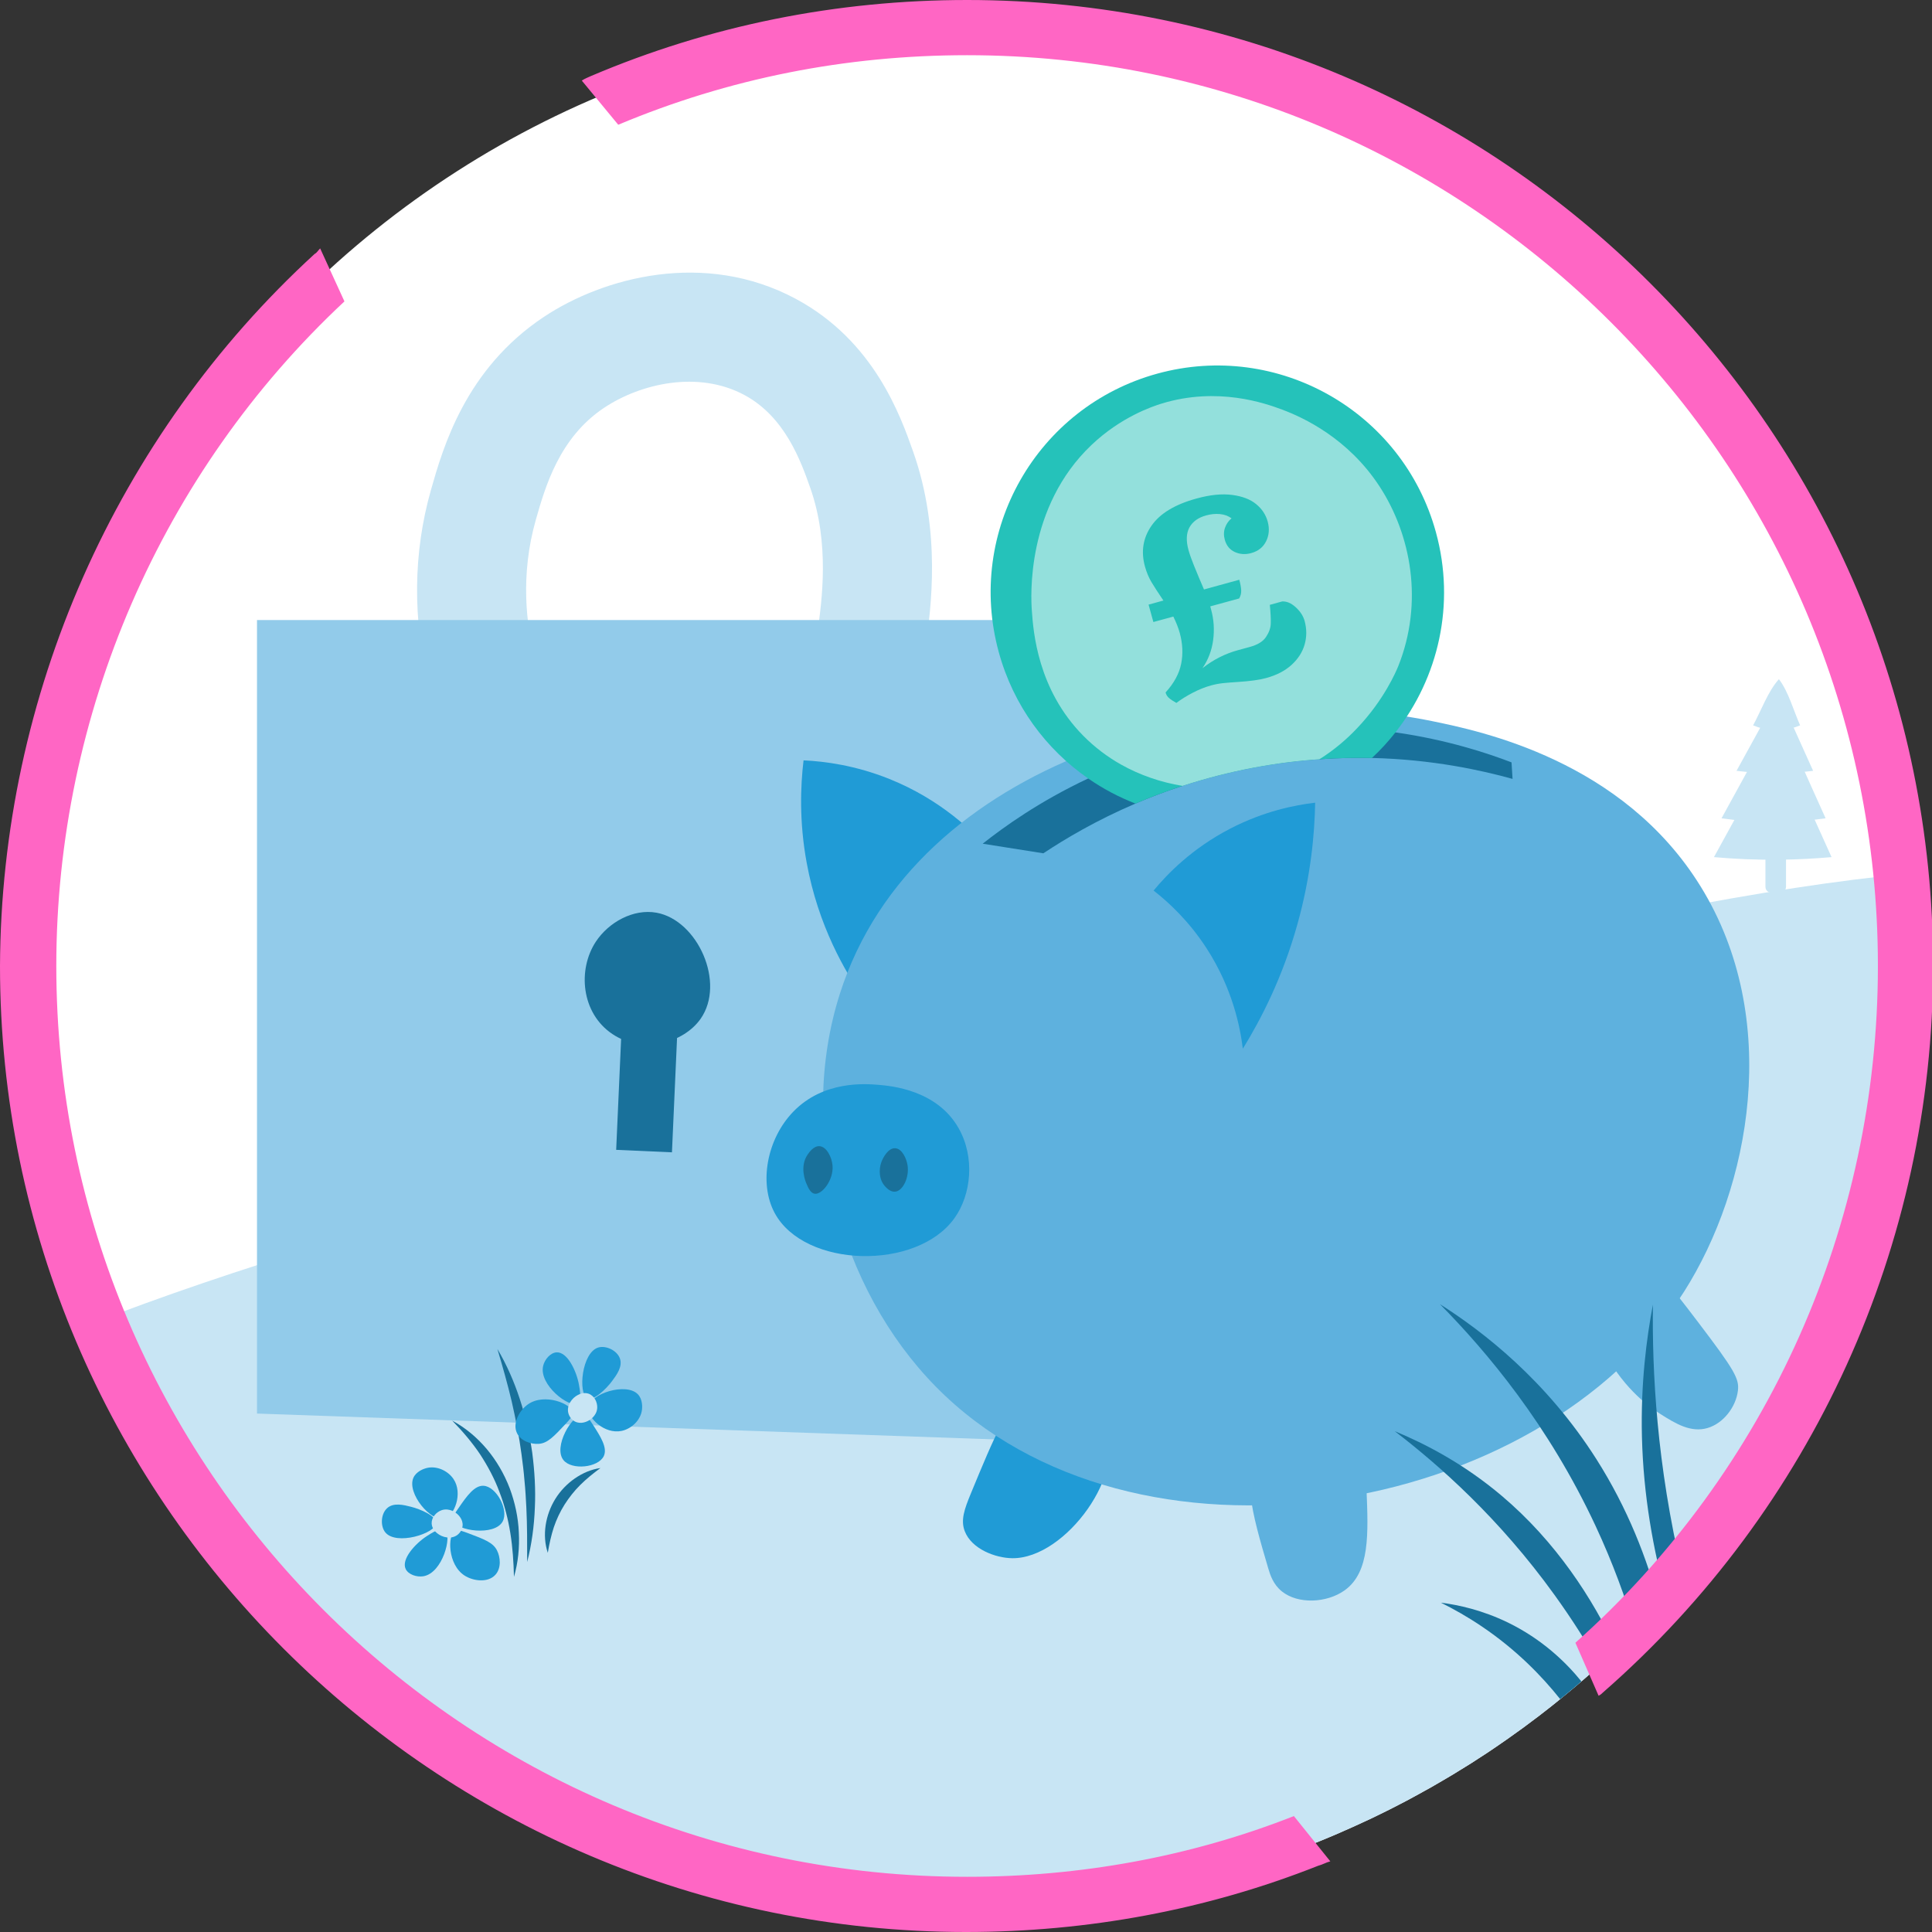 <svg width="346" height="346" viewBox="0 0 346 346" fill="none" xmlns="http://www.w3.org/2000/svg">
<rect x="0" y="0" width="346" height="346" fill="#333333" stroke="none"/>
<g clip-path="url(#clip0_2777_18614)">
<path d="M342 173C342 175.794 341.941 178.578 341.805 181.343C341.551 186.442 341.082 191.483 340.388 196.445C340.369 196.582 340.349 196.709 340.33 196.846C338.894 207.054 336.539 216.96 333.355 226.474C332.124 230.206 330.766 233.869 329.261 237.474C328.9 238.353 328.529 239.232 328.148 240.112C327.103 242.534 325.989 244.947 324.817 247.321C324.406 248.181 323.967 249.05 323.527 249.91C323.342 250.271 323.146 250.642 322.961 250.994C322.882 251.15 322.804 251.307 322.716 251.463C322.306 252.264 321.886 253.036 321.456 253.817C321.026 254.628 320.577 255.419 320.118 256.22C320.059 256.347 319.981 256.474 319.903 256.601C319.678 257.002 319.454 257.402 319.219 257.803C318.955 258.233 318.711 258.662 318.457 259.102C318.32 259.327 318.193 259.551 318.047 259.776C317.842 260.128 317.617 260.479 317.412 260.831C317.158 261.251 316.904 261.661 316.65 262.082C316.425 262.433 316.201 262.795 315.966 263.146C314.677 265.217 313.319 267.249 311.922 269.252C311.004 270.6 310.056 271.909 309.089 273.218C307.448 275.435 305.758 277.624 304.009 279.763C303.423 280.466 302.847 281.18 302.241 281.883C301.811 282.401 301.372 282.918 300.922 283.426C300.199 284.257 299.476 285.077 298.744 285.898C298.089 286.631 297.425 287.363 296.731 288.096C296.634 288.223 296.526 288.34 296.409 288.457C295.872 289.034 295.335 289.6 294.778 290.167C294.533 290.431 294.289 290.694 294.025 290.958C293.654 291.329 293.273 291.72 292.883 292.101C292.589 292.423 292.267 292.736 291.964 293.039H291.954C291.827 293.176 291.701 293.303 291.564 293.42C290.909 294.074 290.225 294.729 289.551 295.383C289.395 295.52 289.239 295.676 289.082 295.823C288.428 296.438 287.773 297.064 287.09 297.669C286.572 298.158 286.035 298.636 285.488 299.115C285.146 299.428 284.804 299.73 284.462 300.033C284.354 300.131 284.257 300.219 284.159 300.307C283.602 300.785 283.045 301.274 282.479 301.753C281.766 302.348 281.053 302.964 280.33 303.54C280.193 303.667 280.046 303.775 279.9 303.892C279.177 304.498 278.454 305.074 277.721 305.66C276.92 306.285 276.119 306.911 275.309 307.536C275.289 307.545 275.279 307.545 275.26 307.565C274.449 308.18 273.638 308.786 272.808 309.402C271.977 310.007 271.137 310.613 270.297 311.199C270.258 311.238 270.219 311.258 270.18 311.287C269.467 311.795 268.744 312.293 268.021 312.782C267.513 313.123 266.995 313.485 266.478 313.827C265.491 314.481 264.494 315.116 263.498 315.761C262.863 316.152 262.248 316.543 261.622 316.923C261.554 316.972 261.486 317.011 261.408 317.051C260.841 317.402 260.274 317.764 259.698 318.096C259.337 318.32 258.975 318.535 258.604 318.741C257.119 319.62 255.615 320.489 254.081 321.31C253.485 321.642 252.87 321.964 252.274 322.296C251.775 322.56 251.268 322.834 250.76 323.088C250.74 323.107 250.701 323.117 250.681 323.127C250.603 323.176 250.525 323.205 250.457 323.244C250.056 323.449 249.656 323.654 249.255 323.859L248.737 324.123C247.917 324.533 247.096 324.934 246.276 325.334C246.1 325.422 245.924 325.501 245.748 325.588C245.152 325.872 244.556 326.155 243.941 326.429C242.827 326.946 241.723 327.445 240.6 327.933C240.229 328.089 239.858 328.255 239.486 328.421C238.431 328.881 237.357 329.32 236.282 329.76C235.804 329.945 235.335 330.141 234.846 330.326C234.436 330.483 234.016 330.649 233.606 330.815C233.352 330.903 233.088 331.01 232.834 331.108C232.072 331.391 231.31 331.674 230.548 331.948C229.854 332.192 229.19 332.436 228.496 332.681C228.213 332.768 227.92 332.876 227.647 332.983C226.933 333.218 226.22 333.462 225.507 333.687C224.657 333.96 223.807 334.234 222.948 334.498C222.362 334.673 221.756 334.859 221.16 335.035C220.213 335.318 219.275 335.592 218.327 335.836C218.083 335.914 217.839 335.982 217.585 336.051C216.461 336.363 215.309 336.676 214.175 336.95C212.778 337.311 211.352 337.633 209.936 337.956C208.412 338.298 206.888 338.61 205.354 338.903C204.416 339.089 203.469 339.265 202.521 339.421C201.486 339.616 200.441 339.792 199.395 339.949C195.185 340.613 190.935 341.111 186.618 341.453C182.124 341.814 177.591 342 173 342C169.053 342 165.126 341.863 161.238 341.59C150.336 340.857 139.708 339.069 129.47 336.344C128.855 336.188 128.249 336.012 127.644 335.836C122.466 334.41 117.386 332.72 112.424 330.815C110.978 330.268 109.542 329.691 108.125 329.105C107.491 328.832 106.856 328.558 106.221 328.285C105.81 328.109 105.41 327.933 105.009 327.757C102.518 326.663 100.047 325.51 97.624 324.289C97.302 324.133 96.979 323.967 96.657 323.811C96.266 323.615 95.866 323.42 95.485 323.215C94.811 322.863 94.137 322.511 93.463 322.15C93.453 322.15 93.453 322.14 93.443 322.14C93.287 322.052 93.121 321.964 92.964 321.876C92.368 321.564 91.772 321.241 91.186 320.909C91.118 320.87 91.03 320.831 90.952 320.772L88.754 319.542C88.608 319.454 88.451 319.366 88.305 319.278C88.041 319.121 87.797 318.975 87.543 318.828C85.882 317.852 84.241 316.855 82.619 315.829C82.57 315.79 82.512 315.761 82.463 315.722C81.594 315.175 80.724 314.599 79.855 314.032C78.946 313.426 78.038 312.811 77.139 312.205C75.996 311.414 74.873 310.613 73.759 309.802C73.407 309.558 73.075 309.304 72.723 309.04C72.098 308.581 71.473 308.122 70.848 307.633C70.789 307.594 70.74 307.545 70.682 307.506C70.438 307.331 70.203 307.145 69.969 306.959C64.508 302.759 59.311 298.216 54.407 293.391C54.221 293.215 54.026 293.019 53.85 292.834C52.004 291.007 50.206 289.131 48.448 287.217C47.93 286.65 47.422 286.083 46.904 285.507C44.873 283.241 42.909 280.916 40.994 278.532C40.272 277.633 39.568 276.725 38.865 275.797C36.989 273.365 35.192 270.873 33.453 268.324C32.916 267.562 32.398 266.78 31.88 265.999C31.714 265.735 31.548 265.481 31.372 265.227C30.884 264.475 30.386 263.703 29.907 262.951C29.467 262.248 29.028 261.535 28.588 260.831C28.588 260.821 28.588 260.821 28.588 260.821C28.08 259.991 27.582 259.151 27.093 258.301C26.918 258.018 26.752 257.725 26.585 257.441C26.195 256.777 25.823 256.113 25.452 255.439C25.179 254.96 24.895 254.472 24.632 253.983C24.397 253.563 24.172 253.143 23.958 252.713C23.469 251.815 22.991 250.906 22.531 250.007C21.975 248.923 21.427 247.839 20.9 246.754C20.431 245.768 19.962 244.781 19.503 243.794C19.249 243.247 18.995 242.691 18.751 242.134C18.585 241.762 18.428 241.401 18.262 241.02C17.901 240.219 17.559 239.408 17.217 238.597C16.992 238.06 16.768 237.523 16.543 236.986C15.762 235.1 15.029 233.205 14.326 231.281C14.14 230.782 13.954 230.294 13.779 229.796C13.613 229.298 13.437 228.799 13.271 228.301C12.772 226.875 12.294 225.439 11.844 223.993C11.541 223.055 11.258 222.117 10.975 221.18C10.906 220.955 10.838 220.721 10.77 220.496C10.506 219.558 10.242 218.63 9.979 217.692C9.842 217.174 9.705 216.666 9.568 216.149C9.431 215.641 9.295 215.113 9.168 214.595C9.031 214.088 8.914 213.57 8.787 213.052C8.503 211.919 8.249 210.786 7.995 209.652C7.82 208.891 7.663 208.119 7.497 207.347C7.497 207.288 7.478 207.24 7.468 207.201C7.341 206.546 7.194 205.882 7.077 205.227C6.97 204.631 6.852 204.026 6.745 203.42C6.677 203.049 6.608 202.687 6.54 202.326C6.511 202.082 6.462 201.837 6.423 201.593C6.354 201.212 6.286 200.831 6.218 200.441C6.1 199.649 5.973 198.858 5.866 198.067C5.749 197.393 5.651 196.719 5.573 196.035C5.475 195.371 5.387 194.687 5.309 194.013C5.28 193.837 5.26 193.661 5.241 193.475C5.162 192.801 5.084 192.127 5.006 191.443C4.928 190.691 4.85 189.91 4.772 189.148C4.674 188.19 4.596 187.223 4.528 186.266C4.401 184.664 4.293 183.062 4.215 181.46C4.088 178.861 4.02 176.243 4 173.625V173C4 172.766 4 172.541 4.01 172.306C4.02 169.542 4.098 166.797 4.244 164.062C4.313 162.577 4.41 161.102 4.528 159.636C4.537 159.49 4.557 159.333 4.567 159.177C4.752 156.755 5.006 154.351 5.299 151.958C5.329 151.733 5.358 151.509 5.387 151.284C5.524 150.209 5.67 149.125 5.837 148.051C6.032 146.693 6.247 145.315 6.491 143.967C6.677 142.883 6.862 141.798 7.087 140.724C7.419 138.966 7.79 137.207 8.191 135.478V135.468C8.552 133.866 8.933 132.284 9.344 130.701C10.154 127.565 11.043 124.459 12.03 121.401C12.089 121.216 12.147 121.02 12.216 120.835C13.075 118.178 14.003 115.54 15 112.941C32.261 67.526 68.542 31.48 114.124 14.54C114.993 14.208 115.872 13.896 116.761 13.583C134.355 7.38 153.287 4 173 4C214.273 4 252.098 18.8 281.443 43.378C285.155 46.494 288.75 49.767 292.179 53.186C297.435 58.412 302.349 63.971 306.871 69.851C311.678 76.084 316.064 82.658 319.971 89.535C323.967 96.549 327.474 103.886 330.444 111.486C332.964 117.914 335.093 124.527 336.813 131.317C337.086 132.381 337.34 133.446 337.594 134.521C339.274 141.691 340.486 149.027 341.199 156.52C341.385 158.357 341.531 160.203 341.648 162.059C341.853 165.019 341.961 167.969 341.99 170.968C342 171.632 342 172.316 342 173Z" fill="white"/>
<path d="M342 172.999C342 175.793 341.941 178.577 341.804 181.342C341.55 186.441 341.082 191.482 340.388 196.445C340.368 196.581 340.349 196.708 340.329 196.845C338.893 207.053 336.539 216.959 333.354 226.474C332.124 230.205 330.766 233.869 329.261 237.473C328.9 238.353 328.529 239.232 328.148 240.111C327.102 242.534 325.989 244.947 324.817 247.32C324.406 248.18 323.967 249.049 323.527 249.909C323.341 250.271 323.146 250.642 322.96 250.993C322.882 251.15 322.804 251.306 322.716 251.462C322.306 252.263 321.886 253.035 321.456 253.817C321.026 254.627 320.577 255.419 320.118 256.22C320.059 256.347 319.981 256.474 319.903 256.601C319.678 257.001 319.453 257.402 319.219 257.802C318.955 258.232 318.711 258.662 318.457 259.102C318.32 259.326 318.193 259.551 318.047 259.776C317.842 260.127 317.617 260.479 317.412 260.831C317.158 261.251 316.904 261.661 316.65 262.081C316.425 262.433 316.2 262.794 315.966 263.146C314.677 265.217 313.319 267.249 311.922 269.251C311.287 270.189 310.632 271.107 309.968 272.016C309.675 272.416 309.382 272.817 309.089 273.217C307.956 274.741 306.803 276.256 305.621 277.75C305.093 278.424 304.556 279.098 304.009 279.763C303.423 280.466 302.847 281.179 302.241 281.882C302.006 282.166 301.772 282.439 301.528 282.713C301.332 282.957 301.127 283.191 300.922 283.426C300.199 284.256 299.476 285.077 298.744 285.897C298.656 286.005 298.558 286.103 298.46 286.21C298.05 286.669 297.63 287.128 297.2 287.597C297.2 287.597 297.2 287.597 297.2 287.607C297.034 287.773 296.888 287.929 296.731 288.095C296.634 288.222 296.526 288.34 296.409 288.457C295.872 289.033 295.334 289.6 294.778 290.166C294.533 290.43 294.289 290.694 294.025 290.958C293.654 291.329 293.273 291.72 292.882 292.101C292.589 292.423 292.267 292.736 291.964 293.038H291.954C291.827 293.175 291.7 293.302 291.564 293.419C290.909 294.074 290.225 294.728 289.551 295.383C289.532 295.393 289.522 295.412 289.502 295.432C289.366 295.549 289.219 295.695 289.082 295.822C288.428 296.438 287.773 297.063 287.09 297.669C286.884 297.854 286.679 298.05 286.474 298.235C286.152 298.528 285.82 298.821 285.487 299.115C285.146 299.427 284.804 299.73 284.462 300.033C284.354 300.13 284.257 300.218 284.159 300.306C283.846 300.58 283.534 300.853 283.211 301.117C282.967 301.332 282.723 301.547 282.479 301.752C281.766 302.348 281.052 302.963 280.329 303.54C280.193 303.667 280.046 303.774 279.9 303.891C279.734 304.028 279.577 304.165 279.411 304.292C278.854 304.761 278.288 305.21 277.721 305.66C276.92 306.285 276.119 306.91 275.308 307.535C275.289 307.545 275.279 307.545 275.259 307.565C274.449 308.18 273.638 308.786 272.808 309.401C271.977 310.007 271.137 310.612 270.297 311.199C270.258 311.238 270.219 311.257 270.18 311.286C269.467 311.794 268.744 312.293 268.021 312.781C267.513 313.123 266.995 313.484 266.477 313.826C265.491 314.481 264.494 315.116 263.498 315.761C262.863 316.151 262.247 316.542 261.622 316.923C261.554 316.972 261.486 317.011 261.407 317.05C260.841 317.402 260.274 317.763 259.698 318.095C259.336 318.32 258.975 318.535 258.604 318.74C257.119 319.619 255.614 320.489 254.081 321.309C253.485 321.641 252.869 321.964 252.274 322.296C251.775 322.56 251.267 322.833 250.759 323.087C250.74 323.107 250.701 323.116 250.681 323.126C250.603 323.175 250.525 323.204 250.457 323.243C250.056 323.449 249.656 323.654 249.255 323.859L248.737 324.123C247.917 324.533 247.096 324.933 246.275 325.334C246.1 325.422 245.924 325.5 245.748 325.588C245.152 325.871 244.556 326.155 243.941 326.428C242.827 326.946 241.723 327.444 240.6 327.932C240.229 328.089 239.857 328.255 239.486 328.421C238.431 328.88 237.357 329.32 236.282 329.759C235.803 329.945 235.334 330.14 234.846 330.326C234.436 330.482 234.016 330.648 233.605 330.814C233.351 330.902 233.088 331.01 232.834 331.107C232.072 331.391 231.31 331.674 230.548 331.947C229.854 332.192 229.19 332.436 228.496 332.68C228.213 332.768 227.92 332.875 227.646 332.983C226.933 333.217 226.22 333.462 225.507 333.686C224.657 333.96 223.807 334.233 222.948 334.497C222.362 334.673 221.756 334.859 221.16 335.034C220.212 335.318 219.275 335.591 218.327 335.835C218.083 335.914 217.839 335.982 217.585 336.05C216.461 336.363 215.308 336.676 214.175 336.949C212.778 337.31 211.352 337.633 209.936 337.955C208.412 338.297 206.888 338.61 205.354 338.903C204.416 339.088 203.469 339.264 202.521 339.421C201.486 339.616 200.44 339.792 199.395 339.948C195.185 340.612 190.935 341.111 186.618 341.452C182.124 341.814 177.591 342 173 342C169.053 342 165.126 341.863 161.238 341.589C150.336 340.857 139.708 339.069 129.47 336.343C128.855 336.187 128.249 336.011 127.643 335.835C122.466 334.409 117.386 332.719 112.424 330.814C110.978 330.267 109.542 329.691 108.125 329.105C107.49 328.831 106.855 328.558 106.22 328.284C105.81 328.108 105.41 327.932 105.009 327.757C102.518 326.663 100.047 325.51 97.624 324.289C97.302 324.132 96.979 323.966 96.657 323.81C96.266 323.615 95.865 323.419 95.484 323.214C94.811 322.862 94.136 322.511 93.462 322.149C93.453 322.149 93.453 322.14 93.443 322.14C93.287 322.052 93.121 321.964 92.964 321.876C92.368 321.563 91.772 321.241 91.186 320.909C91.118 320.87 91.03 320.831 90.952 320.772L88.754 319.541C88.607 319.453 88.451 319.365 88.305 319.277C88.041 319.121 87.796 318.974 87.543 318.828C85.882 317.851 84.241 316.855 82.619 315.829C82.57 315.79 82.512 315.761 82.463 315.721C81.593 315.174 80.724 314.598 79.855 314.031C78.946 313.426 78.037 312.81 77.139 312.205C75.996 311.413 74.872 310.612 73.759 309.802C73.407 309.557 73.075 309.303 72.723 309.04C72.098 308.58 71.473 308.121 70.848 307.633C70.789 307.594 70.74 307.545 70.682 307.506C70.437 307.33 70.203 307.144 69.969 306.959C64.508 302.758 59.311 298.216 54.407 293.39C54.221 293.214 54.026 293.019 53.85 292.833C52.004 291.006 50.206 289.131 48.448 287.216C47.93 286.65 47.422 286.083 46.904 285.507C44.872 283.24 42.909 280.915 40.994 278.532C40.271 277.633 39.568 276.724 38.865 275.796C36.989 273.364 35.192 270.873 33.453 268.323C32.916 267.561 32.398 266.78 31.88 265.998C31.714 265.735 31.548 265.481 31.372 265.227C30.884 264.474 30.385 263.703 29.907 262.95C29.467 262.247 29.027 261.534 28.588 260.831C28.588 260.821 28.588 260.821 28.588 260.821C28.08 259.991 27.582 259.15 27.093 258.301C26.917 258.017 26.751 257.724 26.585 257.441C26.195 256.777 25.823 256.112 25.452 255.438C25.179 254.96 24.895 254.471 24.631 253.983C24.397 253.563 24.172 253.143 23.957 252.713C23.469 251.814 22.99 250.906 22.531 250.007C21.974 248.922 21.427 247.838 20.9 246.754C20.431 245.767 19.962 244.781 19.503 243.794C19.249 243.247 18.995 242.69 18.751 242.133C18.585 241.762 18.428 241.401 18.262 241.02C17.901 240.219 17.559 239.408 17.217 238.597C16.992 238.06 16.768 237.522 16.543 236.985C65.553 217.848 143.918 198.994 236.77 176.653C284.149 165.253 317.509 158.757 341.199 156.52C341.384 158.356 341.531 160.202 341.648 162.058C341.853 165.018 341.961 167.969 341.99 170.968C342 171.632 342 172.316 342 172.999Z" fill="#C8E5F4"/>
<path d="M164.394 123.316L145.345 118.959C145.784 117.035 146.146 115.061 146.419 113.098C147.191 107.578 148.617 97.311 145.11 87.377C143.43 82.619 140.617 74.667 133.31 70.74C125.035 66.296 114.749 68.679 108.223 73.007C100.154 78.36 97.634 87.22 95.963 93.082C93.121 103.075 94.283 112.013 95.758 117.767L76.836 122.622C73.867 111.037 73.984 98.972 77.178 87.748C79.337 80.167 83.342 66.081 97.429 56.732C107.969 49.737 126.12 44.706 142.551 53.538C156.52 61.04 161.258 74.443 163.534 80.88C168.633 95.309 166.699 109.151 165.771 115.804C165.429 118.305 164.96 120.844 164.394 123.316Z" fill="#C8E5F4"/>
<path d="M46.025 111.046V253.153L191.825 258.262L195.576 111.046H46.025Z" fill="#92CBEA"/>
<path d="M117.572 163.456C113.42 162.704 109.004 165.166 106.709 168.643C103.426 173.625 104.061 181.421 109.669 185.182C115.09 188.816 122.407 186.813 125.465 182.466C129.988 176.038 124.957 164.794 117.572 163.456Z" fill="#19719B"/>
<path d="M116.576 178.51C116.165 187.722 115.755 196.934 115.345 206.146" stroke="#19719B" stroke-width="10" stroke-miterlimit="10"/>
<path d="M177.416 152.456C174.446 149.047 168.546 143.225 159.275 139.503C153.209 137.071 147.748 136.348 143.909 136.172C143.352 140.793 143.118 147.152 144.466 154.498C146.537 165.83 151.382 174.085 154.645 178.744C162.235 169.972 169.826 161.219 177.416 152.456Z" fill="#209BD6"/>
<path d="M183.521 250.554C180.375 251.726 178.216 256.952 173.899 267.395C172.687 270.326 172.013 272.26 172.785 274.243C174.016 277.408 178.265 279.03 181.303 279.059C190.906 279.147 202.121 263.449 197.773 255.37C195.409 250.974 188.405 248.737 183.521 250.554Z" fill="#209BD6"/>
<path d="M150.415 177.963C163.925 135.664 219.255 121.489 256.445 129.138C265.139 130.926 290.616 136.162 304.566 158.757C319.229 182.485 313.397 212.769 301.606 231.31C275.621 272.182 202.844 284.159 167.598 248.337C150.288 230.733 142.668 202.228 150.415 177.963Z" fill="#5EB1DE"/>
<path d="M142.062 199.093C147.494 193.476 155.026 194.101 157.243 194.277C159.597 194.472 167.784 195.176 171.681 202.053C174.632 207.25 173.957 213.932 170.939 218.152C164.189 227.608 144.045 227.119 138.731 217.224C135.888 211.939 137.315 204.007 142.062 199.093Z" fill="#209BD6"/>
<path d="M206.595 159.49C209.017 156.559 213.452 151.948 220.349 148.383C226.396 145.257 231.935 144.172 235.53 143.752C235.432 149.448 234.739 156.94 232.384 165.41C229.708 175.052 225.81 182.583 222.576 187.81C222.098 183.883 220.711 176.986 216.1 169.855C212.915 164.931 209.291 161.59 206.595 159.49Z" fill="#209BD6"/>
<path d="M270.883 139.493C265.295 137.94 256.552 136.006 245.699 135.742C242.72 135.683 239.574 135.742 236.292 135.976C232.57 136.221 228.663 136.699 224.609 137.461C220.007 138.321 215.719 139.454 211.772 140.744C208.764 141.72 205.96 142.795 203.352 143.909C196.338 146.908 190.799 150.2 186.852 152.818C183.228 152.241 179.613 151.675 175.989 151.099C179.711 148.148 186.09 143.547 194.882 139.415C196.719 138.536 198.663 137.696 200.714 136.895C206.732 134.511 213.648 132.489 221.404 131.287C229.249 130.076 236.526 129.949 243.042 130.418C245.445 130.584 247.731 130.848 249.91 131.16C259.19 132.489 266.38 134.882 270.698 136.533C270.756 137.52 270.825 138.507 270.883 139.493Z" fill="#19719B"/>
<path d="M146.752 205.267C145.716 205.208 144.915 206.371 144.651 206.752C143.147 208.92 144.261 211.607 144.407 211.939C144.749 212.74 145.159 213.678 145.892 213.785C147.23 213.99 149.321 211.294 149.096 208.725C148.969 207.24 148.031 205.335 146.752 205.267Z" fill="#19719B"/>
<path d="M160.32 205.638C159.079 205.569 158.161 207.269 157.848 208.109C157.35 209.467 157.409 211.352 158.591 212.554C158.864 212.837 159.529 213.502 160.32 213.414C161.746 213.267 162.86 210.776 162.537 208.725C162.362 207.523 161.57 205.706 160.32 205.638Z" fill="#19719B"/>
<path d="M226.396 259.063C221.971 263.361 224.12 270.648 227.138 280.906C227.49 282.088 228.027 283.748 229.541 284.979C232.443 287.343 237.64 287.099 240.834 284.794C245.347 281.531 245.054 274.702 244.722 266.653C244.556 262.716 244.449 260.713 243.052 259.063C239.574 254.95 230.655 254.93 226.396 259.063Z" fill="#5EB1DE"/>
<path d="M286.807 241.177C290.304 248.171 294.885 251.668 297.416 253.27C300.092 254.96 302.818 256.621 305.807 255.742C308.669 254.892 310.877 251.961 311.238 249.08C311.512 246.911 310.652 245.397 304.078 236.742C298.568 229.483 297.748 228.663 296.429 228.595C292.902 228.409 289.22 233.772 286.807 241.177Z" fill="#5EB1DE"/>
<path d="M249.91 131.16C248.63 132.792 247.223 134.335 245.699 135.742C242.72 135.683 239.574 135.742 236.292 135.976C232.57 136.221 228.663 136.699 224.609 137.461C220.008 138.321 215.719 139.454 211.772 140.743C208.764 141.72 205.96 142.795 203.352 143.909C200.353 142.756 197.51 141.242 194.882 139.415C187.321 134.179 181.489 126.364 178.871 116.8C172.932 95.182 185.651 72.85 207.269 66.911C228.887 60.981 251.229 73.7 257.158 95.319C260.704 108.223 257.598 121.392 249.91 131.16Z" fill="#25C2BA"/>
<path d="M250.418 119.291C250.076 120.131 247.917 125.299 243.042 130.418C241.206 132.362 238.969 134.296 236.292 135.976C232.57 136.221 228.663 136.699 224.609 137.461C220.008 138.321 215.719 139.454 211.773 140.744C207.924 140.109 204.163 138.839 200.714 136.895C198.282 135.517 196.006 133.798 193.974 131.737C185.807 123.453 185.055 113.088 184.791 109.347C184.615 106.992 183.717 90.835 195.488 79.679C200.773 74.658 206.38 72.792 208.041 72.274C218.073 69.207 226.582 72.225 229.601 73.349C233.43 74.775 241.421 78.487 247.048 87.093C252.743 95.807 254.96 107.901 250.418 119.291Z" fill="#93E0DC"/>
<path d="M232.062 108.761C232.873 109.503 233.4 110.324 233.645 111.213C234.035 112.649 234.035 114.055 233.645 115.423C233.254 116.8 232.463 118.012 231.3 119.077C230.128 120.141 228.614 120.923 226.748 121.431C225.556 121.753 223.866 121.997 221.668 122.134C220.603 122.203 219.714 122.271 218.991 122.349C218.278 122.427 217.565 122.564 216.862 122.759C215.797 123.052 214.703 123.492 213.579 124.078C212.456 124.664 211.489 125.27 210.678 125.885C210.561 125.817 210.336 125.68 210.004 125.485C209.672 125.28 209.398 125.065 209.193 124.85C208.988 124.625 208.832 124.352 208.744 124.01C210.258 122.349 211.186 120.63 211.538 118.862C211.889 117.093 211.802 115.257 211.284 113.362C211.04 112.473 210.659 111.496 210.131 110.421L206.556 111.398L205.696 108.282L208.353 107.549C207.415 106.162 206.702 105.068 206.214 104.248C205.725 103.427 205.344 102.499 205.051 101.463C204.309 98.777 204.7 96.335 206.224 94.147C207.738 91.958 210.424 90.337 214.273 89.282C216.715 88.608 218.845 88.393 220.672 88.637C222.489 88.871 223.925 89.428 224.97 90.288C226.015 91.148 226.699 92.193 227.031 93.414C227.373 94.664 227.285 95.837 226.758 96.911C226.23 97.996 225.341 98.699 224.091 99.05C223.026 99.344 222.039 99.275 221.131 98.855C220.222 98.435 219.636 97.702 219.343 96.657C219.138 95.895 219.148 95.172 219.392 94.498C219.636 93.824 220.017 93.267 220.554 92.828C219.978 92.398 219.294 92.144 218.493 92.066C217.702 91.988 216.872 92.066 216.022 92.3C214.586 92.691 213.589 93.414 213.013 94.459C212.446 95.504 212.388 96.862 212.857 98.543C213.062 99.275 213.384 100.203 213.843 101.327C214.302 102.45 214.615 103.212 214.791 103.622L215.621 105.566L221.942 103.827C222.147 104.56 222.254 105.185 222.283 105.703C222.313 106.221 222.196 106.709 221.922 107.178L216.745 108.595L216.891 109.142C217.389 110.949 217.507 112.776 217.262 114.632C217.018 116.488 216.373 118.168 215.348 119.663C217.292 118.139 219.411 117.064 221.707 116.439L223.817 115.863C225.224 115.482 226.191 114.886 226.728 114.075C227.266 113.274 227.549 112.483 227.578 111.701C227.607 110.92 227.559 109.796 227.412 108.321L229.61 107.715C230.44 107.667 231.251 108.018 232.062 108.761Z" fill="#25C2BA"/>
<path d="M98.104 278.093C97.058 274.957 97.674 271.303 99.461 268.422C100.36 266.976 101.571 265.726 102.949 264.768C104.326 263.821 105.889 263.137 107.53 262.912C106.202 263.889 105 264.866 103.916 265.94C102.832 267.015 101.913 268.197 101.112 269.447C100.321 270.708 99.676 272.065 99.188 273.501C98.709 274.957 98.377 276.471 98.104 278.093Z" fill="#19719B"/>
<path d="M89.077 241.587C90.748 244.4 92.066 247.429 93.092 250.555C94.118 253.681 94.85 256.904 95.319 260.167C95.74 263.43 95.945 266.732 95.788 270.014C95.661 273.296 95.222 276.569 94.411 279.734C94.411 276.461 94.421 273.228 94.264 270.014C94.177 268.402 94.098 266.8 93.932 265.208C93.805 263.606 93.61 262.013 93.395 260.431C92.975 257.256 92.35 254.11 91.637 250.965C90.894 247.829 90.015 244.732 89.077 241.587Z" fill="#19719B"/>
<path d="M80.978 254.413C83.333 255.673 85.423 257.432 87.172 259.503C88.911 261.574 90.298 263.967 91.275 266.507C92.222 269.056 92.808 271.743 92.916 274.439C93.062 277.135 92.789 279.841 92.046 282.401C91.978 279.744 91.812 277.145 91.402 274.595C90.992 272.056 90.366 269.564 89.448 267.2C88.569 264.817 87.358 262.56 85.961 260.421C84.525 258.291 82.835 256.318 80.978 254.413Z" fill="#19719B"/>
<path d="M79.562 271.968C81.369 271.489 82.962 267.445 81.203 264.856C80.216 263.401 78.165 262.404 76.28 262.941C75.928 263.039 74.531 263.498 74.023 264.68C72.851 267.455 77.169 272.603 79.562 271.968Z" fill="#209BD6"/>
<path d="M78.126 272.788C78.243 271.538 75.322 270.278 73.613 269.848C72.275 269.506 70.448 269.047 69.305 270.121C68.191 271.167 68.103 273.325 69.002 274.429C70.956 276.832 77.95 274.654 78.126 272.788Z" fill="#209BD6"/>
<path d="M79.698 274.02C78.976 273.453 77.286 274.547 76.416 275.114C74.355 276.452 71.815 279.246 72.655 280.994C73.134 281.991 74.629 282.479 75.801 282.294C79.269 281.737 81.017 275.045 79.698 274.02Z" fill="#209BD6"/>
<path d="M81.135 272.31C80.949 271.753 81.379 271.138 82.229 269.917C83.577 267.973 84.964 265.99 86.605 266.087C88.901 266.224 91.147 270.405 90.024 272.476C88.588 275.133 81.75 274.196 81.135 272.31Z" fill="#209BD6"/>
<path d="M81.545 274.088C81.682 274.01 81.985 273.883 83.802 274.566C86.791 275.69 88.286 276.256 88.999 277.644C89.624 278.855 89.809 280.818 88.725 282.02C87.387 283.515 84.72 283.153 83.186 282.157C80.168 280.203 80.099 274.918 81.545 274.088Z" fill="#209BD6"/>
<path d="M79.084 270.463C80.49 269.975 81.672 270.961 81.819 271.078C82.004 271.235 82.962 272.055 82.845 273.267C82.747 274.263 81.995 274.83 81.887 274.908C80.793 275.709 79.201 275.357 78.263 274.566C78.048 274.38 77.355 273.784 77.306 272.856C77.257 271.772 78.107 270.805 79.084 270.463Z" fill="#C8E5F4"/>
<path d="M105.382 252.03C105.137 253.886 108.254 256.905 111.321 256.26C113.04 255.899 114.75 254.394 114.975 252.44C115.014 252.079 115.131 250.614 114.222 249.686C112.122 247.546 105.704 249.568 105.382 252.03Z" fill="#209BD6"/>
<path d="M105.166 250.389C106.27 250.975 108.556 248.757 109.611 247.341C110.431 246.237 111.555 244.723 111.008 243.257C110.47 241.821 108.507 240.923 107.149 241.323C104.179 242.212 103.505 249.519 105.166 250.389Z" fill="#209BD6"/>
<path d="M103.428 251.366C104.219 250.916 103.858 248.933 103.672 247.917C103.223 245.505 101.611 242.085 99.677 242.193C98.573 242.252 97.547 243.453 97.273 244.606C96.463 248.025 101.972 252.196 103.428 251.366Z" fill="#209BD6"/>
<path d="M104.463 253.348C105.05 253.397 105.45 254.022 106.261 255.273C107.541 257.266 108.84 259.298 108.127 260.782C107.121 262.853 102.402 263.332 100.917 261.496C99.003 259.151 102.48 253.202 104.463 253.348Z" fill="#209BD6"/>
<path d="M102.656 253.046C102.675 253.202 102.675 253.534 101.347 254.951C99.168 257.286 98.074 258.448 96.521 258.575C95.163 258.683 93.278 258.106 92.584 256.651C91.715 254.843 93.073 252.518 94.577 251.483C97.537 249.432 102.441 251.405 102.656 253.046Z" fill="#209BD6"/>
<path d="M106.954 252.157C106.866 253.642 105.508 254.365 105.342 254.453C105.118 254.57 104.004 255.137 102.93 254.56C102.05 254.091 101.806 253.173 101.777 253.046C101.454 251.737 102.382 250.389 103.477 249.832C103.731 249.705 104.541 249.285 105.421 249.598C106.437 249.969 107.013 251.122 106.954 252.157Z" fill="#C8E5F4"/>
<path d="M289.502 295.433C289.365 295.55 289.219 295.696 289.082 295.823C288.428 296.439 287.773 297.064 287.089 297.67C286.884 297.855 286.679 298.051 286.474 298.236C284.276 294.329 281.609 290.089 278.395 285.634C268.47 271.86 257.695 262.375 249.782 256.309C255.175 258.536 262.101 262.092 268.968 267.904C278.669 276.12 285.214 286.26 289.502 295.433Z" fill="#19719B"/>
<path d="M297.2 287.598C297.034 287.773 296.888 287.93 296.731 288.096C296.634 288.223 296.526 288.34 296.409 288.457C295.872 289.034 295.334 289.6 294.778 290.167C294.533 290.431 294.289 290.694 294.025 290.958C293.654 291.329 293.273 291.72 292.882 292.101C291.144 286.259 288.838 279.89 285.741 273.257C277.311 255.195 266.341 242.134 257.881 233.566C265.52 238.412 276.862 247.106 285.898 261.32C291.476 270.102 295.012 279.167 297.2 287.598Z" fill="#19719B"/>
<path d="M301.528 282.713C301.333 282.957 301.128 283.192 300.923 283.426C300.2 284.257 299.477 285.077 298.744 285.898C298.656 286.005 298.559 286.103 298.461 286.21C296.058 277.536 294.319 267.806 294.055 257.412C293.811 247.731 294.895 239.564 296.019 233.654C295.862 245.465 296.673 262.228 301.274 281.639C301.362 282 301.45 282.361 301.528 282.713Z" fill="#19719B"/>
<path d="M283.211 301.118C282.967 301.333 282.723 301.548 282.479 301.753C281.765 302.349 281.052 302.964 280.329 303.541C280.193 303.668 280.046 303.775 279.9 303.892C279.734 304.029 279.577 304.166 279.411 304.293C276.09 300.121 271.528 295.432 265.393 291.29C262.853 289.571 260.372 288.174 258.047 287.021C261.202 287.422 265.452 288.35 270.033 290.568C276.168 293.557 280.427 297.679 283.211 301.118Z" fill="#19719B"/>
<path d="M318.584 121.636C316.63 123.785 315.37 127.341 313.963 129.9C314.793 130.252 316.229 130.74 318.066 130.76C320.02 130.779 321.534 130.262 322.384 129.9C321.231 127.341 320.293 123.834 318.584 121.636Z" fill="#C8E5F4"/>
<path d="M318.535 124.332C316.024 128.904 313.504 133.476 310.993 138.047C313.23 138.321 315.78 138.497 318.593 138.467C320.821 138.438 322.862 138.282 324.709 138.047C322.657 133.476 320.596 128.904 318.535 124.332Z" fill="#C8E5F4"/>
<path d="M318.554 128.034C317.489 129.206 316.796 131.082 316.024 132.489C315.184 134.022 314.334 135.566 313.494 137.1C311.765 140.245 310.036 143.4 308.307 146.546C310.925 146.927 313.963 147.201 317.323 147.22C320.938 147.24 324.171 146.947 326.945 146.546C325.06 142.394 323.692 139.298 322.755 137.207C322.071 135.693 321.397 134.179 320.713 132.655C320.058 131.199 319.521 129.285 318.554 128.034Z" fill="#C8E5F4"/>
<path d="M318.525 132.586C317.304 133.925 316.513 136.093 315.634 137.695C314.667 139.454 313.699 141.212 312.742 142.961C310.808 146.478 308.883 149.985 306.949 153.501C310.534 153.824 314.471 154.009 318.701 153.961C322.003 153.931 325.119 153.755 328.011 153.501C325.881 148.812 324.328 145.315 323.273 142.961C322.482 141.202 321.69 139.444 320.909 137.695C320.176 136.093 319.59 133.974 318.525 132.586Z" fill="#C8E5F4"/>
<path d="M318.818 159.861H317.206C316.63 159.861 316.171 159.392 316.171 158.826V151.744C316.171 151.167 316.64 150.708 317.206 150.708H318.818C319.395 150.708 319.854 151.177 319.854 151.744V158.826C319.854 159.392 319.385 159.861 318.818 159.861Z" fill="#C8E5F4"/>
</g>
<g clip-path="url(#clip1_2777_18614)">
<path d="M56.348 45.474C56.744 45.277 56.941 44.881 57.337 44.486L61.686 53.976C28.866 84.622 10.083 127.921 10.083 173C10.083 262.96 83.237 336.114 173.197 336.114C193.364 336.114 213.136 332.555 231.721 325.24L238.245 333.346C237.454 333.544 236.861 333.939 236.07 334.137C216.101 342.046 194.748 346 173 346C77.701 346 -0 268.298 -0 173C0.197 124.56 20.76 78.097 56.348 45.474ZM105.777 13.642C127.13 4.547 149.867 0 173.197 0C268.693 0 346.197 77.504 346.197 173C346.197 222.824 324.646 270.275 287.081 303.096C286.883 303.294 286.685 303.491 286.29 303.689L282.138 294.199C316.738 263.355 336.312 219.265 336.312 173C336.312 83.04 263.157 9.886 173.197 9.886C151.449 9.886 130.491 14.038 110.72 22.342L104.195 14.433C104.788 14.038 105.381 13.84 105.777 13.642Z" fill="#FF66C4"/>
</g>
<defs>
<clipPath id="clip0_2777_18614">
<rect width="338" height="338" fill="white" transform="translate(4 4)"/>
</clipPath>
<clipPath id="clip1_2777_18614">
<rect width="346" height="346" fill="white"/>
</clipPath>
</defs>
</svg>

